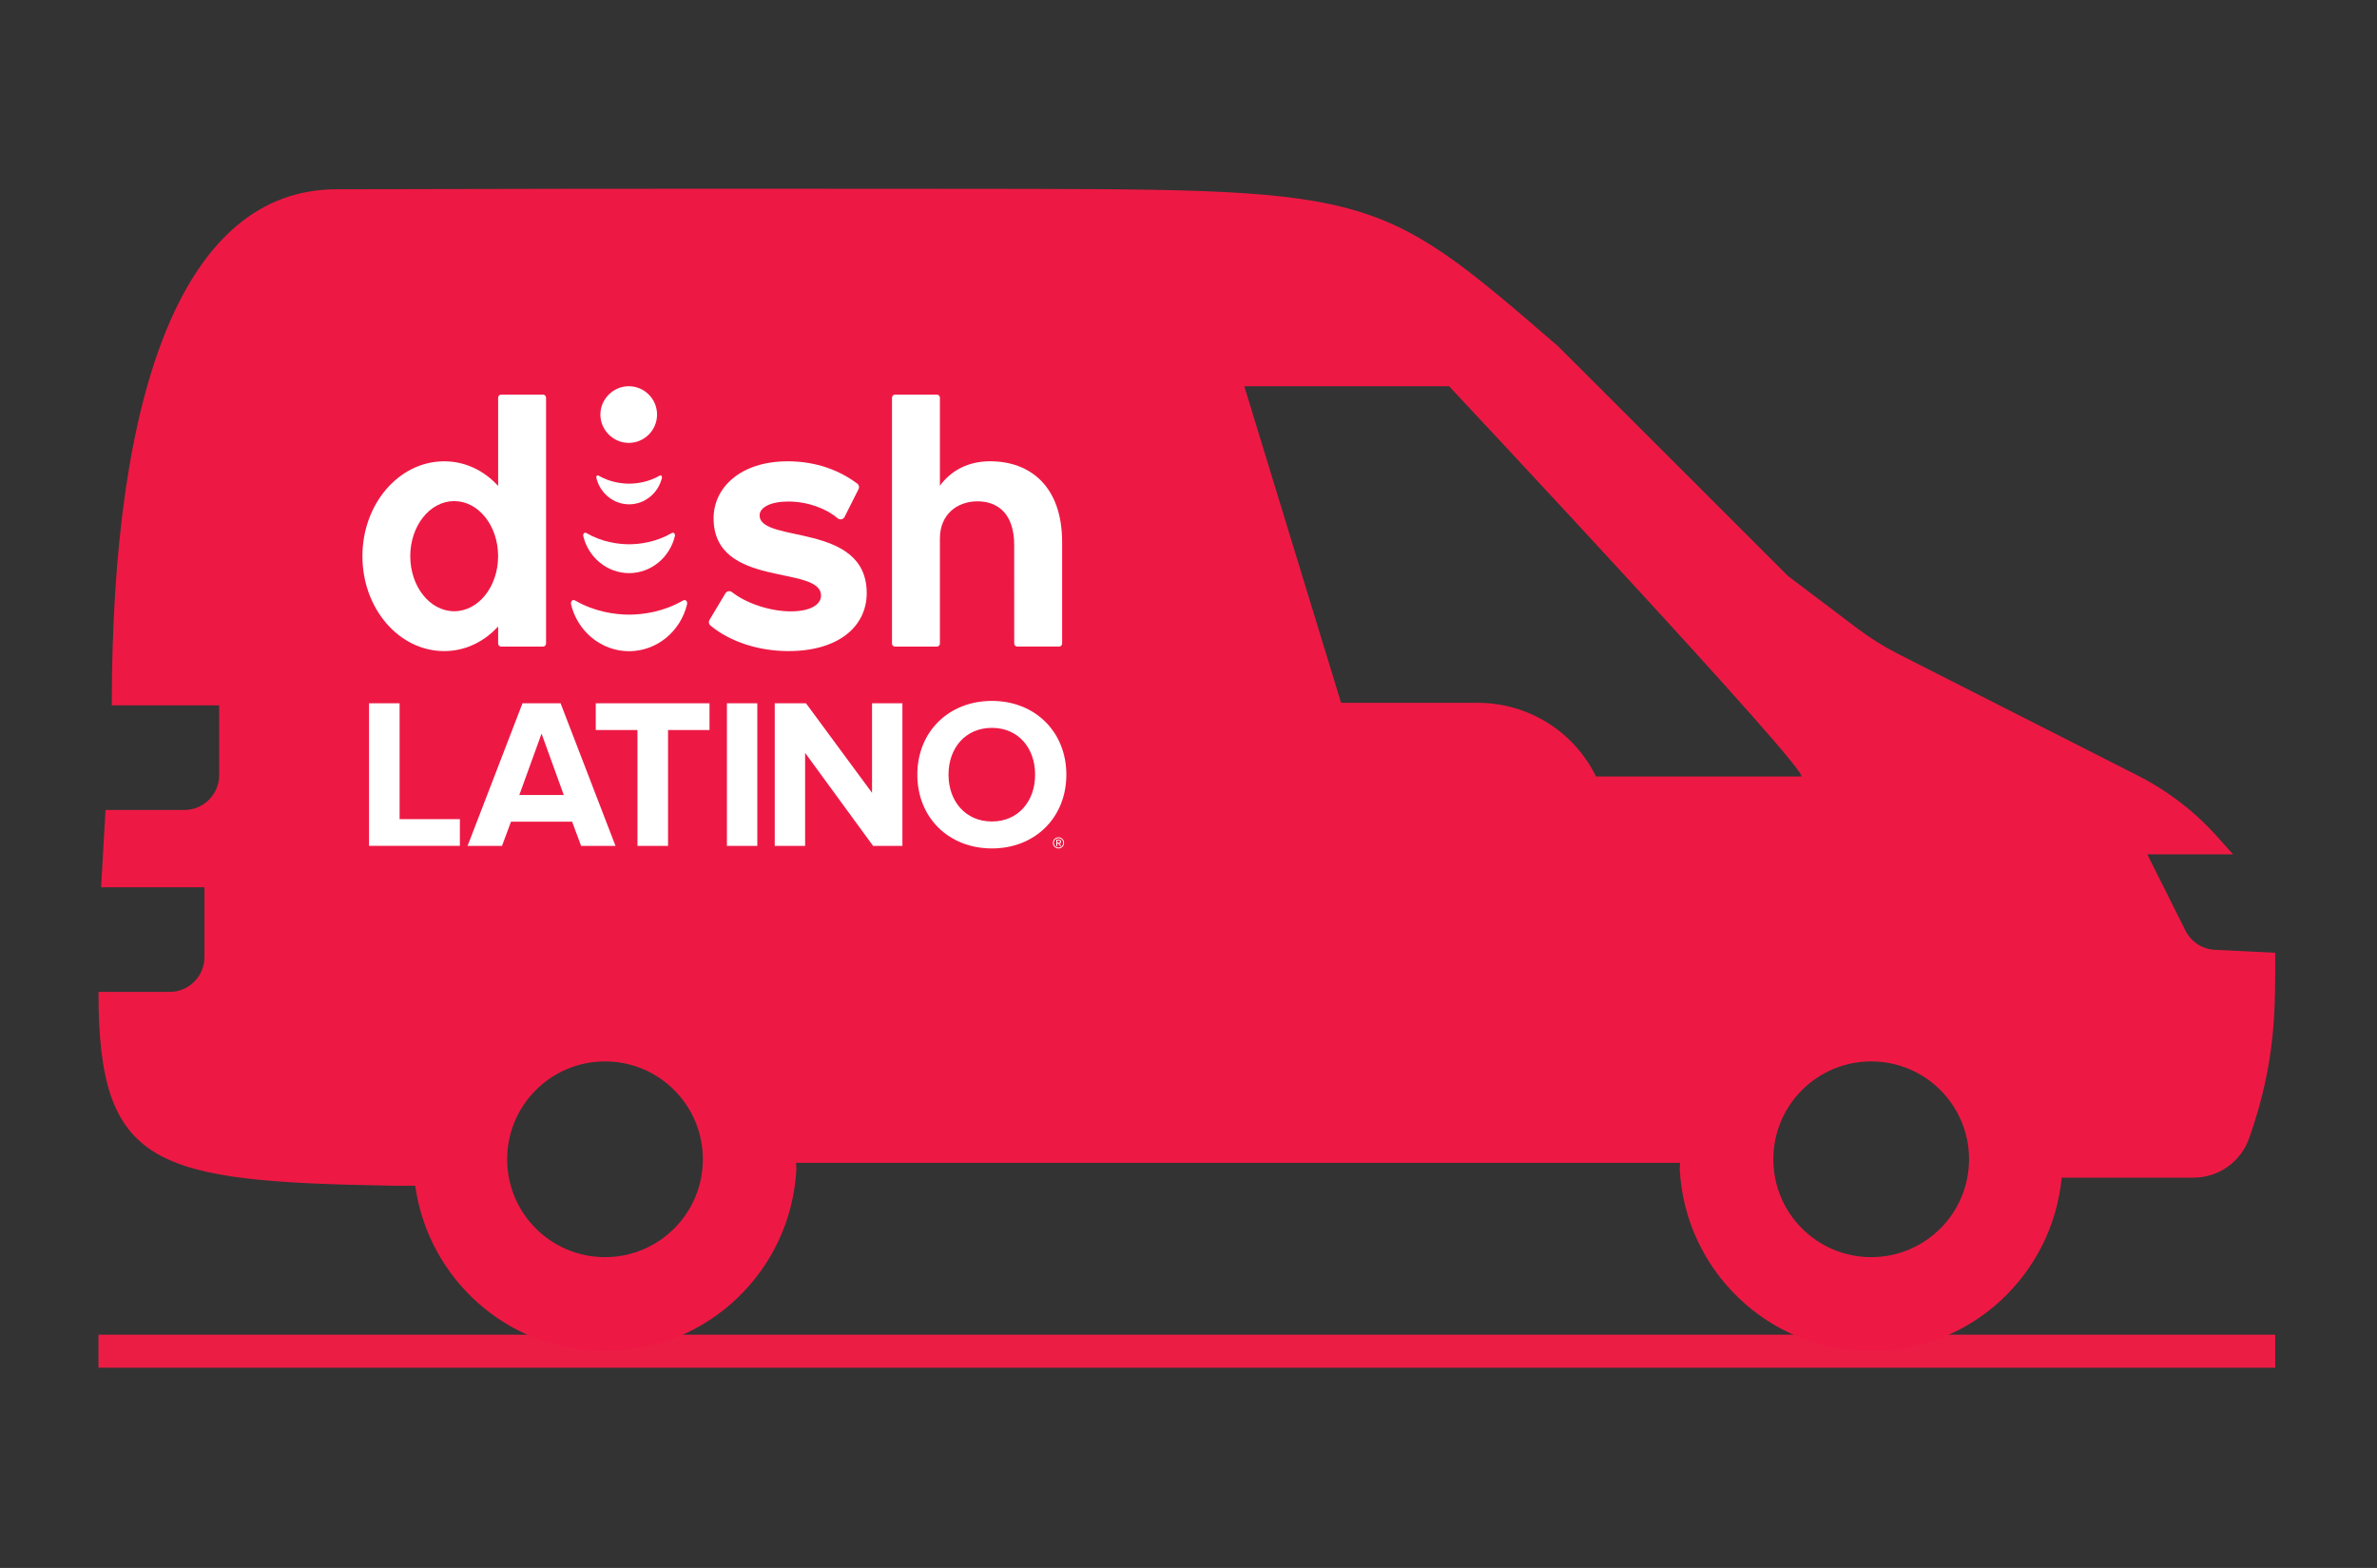 <?xml version="1.0" encoding="utf-8"?>
<!-- Generator: Adobe Illustrator 23.0.3, SVG Export Plug-In . SVG Version: 6.00 Build 0)  -->
<svg version="1.1" id="Layer_1" xmlns="http://www.w3.org/2000/svg" xmlns:xlink="http://www.w3.org/1999/xlink" x="0px" y="0px"
	 viewBox="0 0 720 474.89" style="enable-background:new 0 0 720 474.89;" xml:space="preserve">
<rect x="0" y="0" width="720" height="474.89" fill="#333333" stroke="none"/>
<style type="text/css">
	.st0{fill:none;stroke:#EC1D45;stroke-width:10;stroke-miterlimit:10;}
	.st1{fill:#ED1944;}
	.st2{fill-rule:evenodd;clip-rule:evenodd;fill:#FFFFFF;}
	.st3{clip-path:url(#SVGID_2_);fill-rule:evenodd;clip-rule:evenodd;fill:#FFFFFF;}
	.st4{clip-path:url(#SVGID_2_);fill:#FFFFFF;}
	.st5{fill:#FFFFFF;}
</style>
<line class="st0" x1="29.83" y1="409.25" x2="689.17" y2="409.25"/>
<path class="st1" d="M689.16,288.57l-18.25-0.89c-3.81-0.18-7.22-2.41-8.93-5.82l-11.56-23.11h25.96l-4.67-5.23
	c-6.84-7.67-15.05-13.99-24.22-18.64l-72.5-36.8c-4.35-2.21-8.49-4.8-12.39-7.74l-21.02-15.88l-69.59-69.55
	c-56.29-48.63-55.61-47.59-181.99-47.72c-97.5-0.1-146.73,0.03-188.11,0.13c-46.11,0.11-68.03,60.27-68.03,156.31h32.53v21.13
	c0,5.83-4.73,10.56-10.56,10.56H31.96l-1.34,23.42h31.31v21.13c0,5.83-4.73,10.56-10.56,10.56H29.83
	c-0.05,53.3,17.02,57.39,88.93,58.7h7.02c3.92,28.3,28.1,50.11,57.47,50.11c31.07,0,56.37-24.4,57.97-55.07
	c0-0.66-0.08-1.3-0.1-1.96h267.78c-0.02,0.66-0.1,1.3-0.1,1.96c1.6,30.67,26.91,55.07,57.97,55.07c30.21,0,54.9-23.08,57.72-52.55
	h39.93c7.56,0,14.31-4.77,16.83-11.9C689.62,321.24,689.16,304.47,689.16,288.57z M183.26,380.76c-16.37,0-29.64-13.27-29.64-29.64
	c0-16.37,13.27-29.64,29.64-29.64c16.37,0,29.64,13.27,29.64,29.64C212.9,367.49,199.63,380.76,183.26,380.76z M483.44,235.18
	c-6.7-13.66-20.58-22.31-35.8-22.31h-41.42l-29.32-95.88h62.04c0,0,110.76,118.19,106.6,118.19H483.44z M566.79,380.76
	c-16.37,0-29.64-13.27-29.64-29.64c0-16.37,13.27-29.64,29.64-29.64c16.37,0,29.64,13.27,29.64,29.64
	C596.43,367.49,583.16,380.76,566.79,380.76z"/>
<g>
	<path class="st2" d="M230.09,156.08c0-2.42,3.4-4.18,8.62-4.18c5.95,0,11.54,2.11,15.02,5.08c0.65,0.55,1.63,0.38,2.06-0.36
		l4.25-8.44c0.33-0.57,0.18-1.29-0.35-1.69c-5.25-3.94-12.31-6.77-21.09-6.77c-14.4,0-22.45,8.05-22.45,17.23
		c0,21.44,32.54,14.02,32.54,23.45c0,2.58-2.95,4.77-9.18,4.77c-6.2,0-13.52-2.44-17.78-5.83c-0.64-0.5-1.57-0.33-2,0.36l-4.82,8.07
		c-0.34,0.55-0.23,1.26,0.27,1.67c5.81,4.88,14.58,7.76,23.65,7.76c15.19,0,23.7-7.48,23.7-17.57
		C262.52,158.02,230.09,164.69,230.09,156.08L230.09,156.08z"/>
	<path class="st2" d="M137.58,185.13c-7.35,0-13.31-7.47-13.31-16.68s5.96-16.68,13.31-16.68c7.32,0,13.25,7.4,13.3,16.55v0.24
		C150.83,177.73,144.9,185.13,137.58,185.13L137.58,185.13z M164.48,119.52h-12.67c-0.51,0-0.92,0.41-0.92,0.92v26.74
		c-4.24-4.64-9.94-7.46-16.35-7.46c-13.67,0-24.76,12.87-24.76,28.74s11.08,28.74,24.76,28.74c6.41,0,12.1-2.83,16.35-7.46v5.18
		c0,0.51,0.41,0.92,0.92,0.92h12.67c0.51,0,0.92-0.41,0.92-0.92v-74.48C165.4,119.93,164.99,119.52,164.48,119.52L164.48,119.52z"/>
	<g>
		<defs>
			<rect id="SVGID_1_" x="109.78" y="116.99" width="213.21" height="140"/>
		</defs>
		<clipPath id="SVGID_2_">
			<use xlink:href="#SVGID_1_"  style="overflow:visible;"/>
		</clipPath>
		<path class="st3" d="M299.92,139.71c-6.69,0-11.84,2.81-15.22,7.4v-26.67c0-0.51-0.41-0.92-0.92-0.92h-12.67
			c-0.51,0-0.92,0.41-0.92,0.92v74.48c0,0.51,0.41,0.92,0.92,0.92h12.67c0.51,0,0.92-0.41,0.92-0.92v-31.85
			c0.01-7.21,5.16-11.23,11.38-11.23c6.22,0,11.12,3.83,11.12,13.22l0.01,29.85c0,0.51,0.41,0.92,0.92,0.92h12.67
			c0.51,0,0.92-0.41,0.92-0.92v-30.74C321.72,147.28,312.02,139.71,299.92,139.71L299.92,139.71z"/>
		<path class="st4" d="M199.77,144.08c-3.28,1.9-6.79,2.41-9.21,2.41c-2.42,0-5.94-0.51-9.21-2.41c-0.54-0.3-0.82,0.22-0.71,0.68
			c1.11,4.57,5.12,7.96,9.9,7.99h0.06c4.78-0.03,8.78-3.42,9.9-7.99C200.59,144.31,200.31,143.78,199.77,144.08L199.77,144.08z
			 M203.42,161.48c-4.58,2.66-9.49,3.36-12.87,3.37c-3.38-0.01-8.29-0.71-12.87-3.37c-0.75-0.42-1.15,0.31-0.99,0.95
			c1.55,6.38,7.15,11.12,13.82,11.16h0.08c6.67-0.04,12.27-4.77,13.82-11.16C204.57,161.8,204.17,161.06,203.42,161.48
			L203.42,161.48z M206.85,181.9c-5.8,3.37-12.01,4.26-16.3,4.26c-4.28-0.01-10.5-0.89-16.3-4.26c-0.95-0.53-1.46,0.4-1.26,1.21
			c1.97,8.09,9.05,14.08,17.5,14.13h0.1c8.45-0.05,15.53-6.05,17.5-14.13C208.31,182.3,207.8,181.37,206.85,181.9L206.85,181.9z
			 M181.86,125.56c0-4.74,3.95-8.58,8.58-8.58c4.74,0,8.58,3.84,8.58,8.58c0,4.74-3.84,8.58-8.58,8.58
			C185.81,134.14,181.86,130.3,181.86,125.56L181.86,125.56z"/>
		<path class="st4" d="M313.54,234.63c0-8.1-5.12-14.18-13.08-14.18c-8.03,0-13.15,6.09-13.15,14.18c0,8.03,5.12,14.18,13.15,14.18
			C308.43,248.81,313.54,242.66,313.54,234.63L313.54,234.63z M277.86,234.63c0-13.02,9.52-22.34,22.6-22.34
			c13.02,0,22.54,9.33,22.54,22.34c0,13.02-9.52,22.34-22.54,22.34C287.38,256.97,277.86,247.65,277.86,234.63L277.86,234.63z
			 M264.46,256.2l-20.59-28.17v28.17h-9.2V213h9.46l20.01,27.13V213h9.2v43.2H264.46L264.46,256.2z M220.19,256.2V213h9.2v43.2
			H220.19L220.19,256.2z M193.09,256.2v-35.1h-12.63V213h34.45v8.1h-12.56v35.1H193.09L193.09,256.2z M164.04,222.2l-6.74,18.59
			h13.47L164.04,222.2L164.04,222.2z M176.02,256.2l-2.72-7.32h-18.52l-2.72,7.32h-10.43l16.64-43.2h11.53l16.64,43.2H176.02
			L176.02,256.2z M111.78,256.2V213h9.26v35.1h18.26v8.09H111.78L111.78,256.2z"/>
	</g>
	<path class="st5" d="M320.26,254.56v0.69h0.5c0.2,0,0.35-0.14,0.35-0.34c0-0.22-0.15-0.35-0.35-0.35H320.26L320.26,254.56z
		 M320.58,255.5h-0.32v0.77h-0.29v-1.94h0.79c0.36,0,0.65,0.23,0.65,0.59c0,0.43-0.38,0.57-0.49,0.57l0.52,0.77h-0.35L320.58,255.5
		L320.58,255.5z M319.2,255.29c0,0.78,0.64,1.43,1.43,1.43c0.79,0,1.42-0.65,1.42-1.43c0-0.8-0.63-1.42-1.42-1.42
		C319.84,253.87,319.2,254.49,319.2,255.29L319.2,255.29z M318.93,255.29c0-0.94,0.76-1.69,1.69-1.69c0.94,0,1.69,0.75,1.69,1.69
		c0,0.93-0.75,1.69-1.69,1.69C319.69,256.98,318.93,256.22,318.93,255.29L318.93,255.29z"/>
</g>
</svg>
